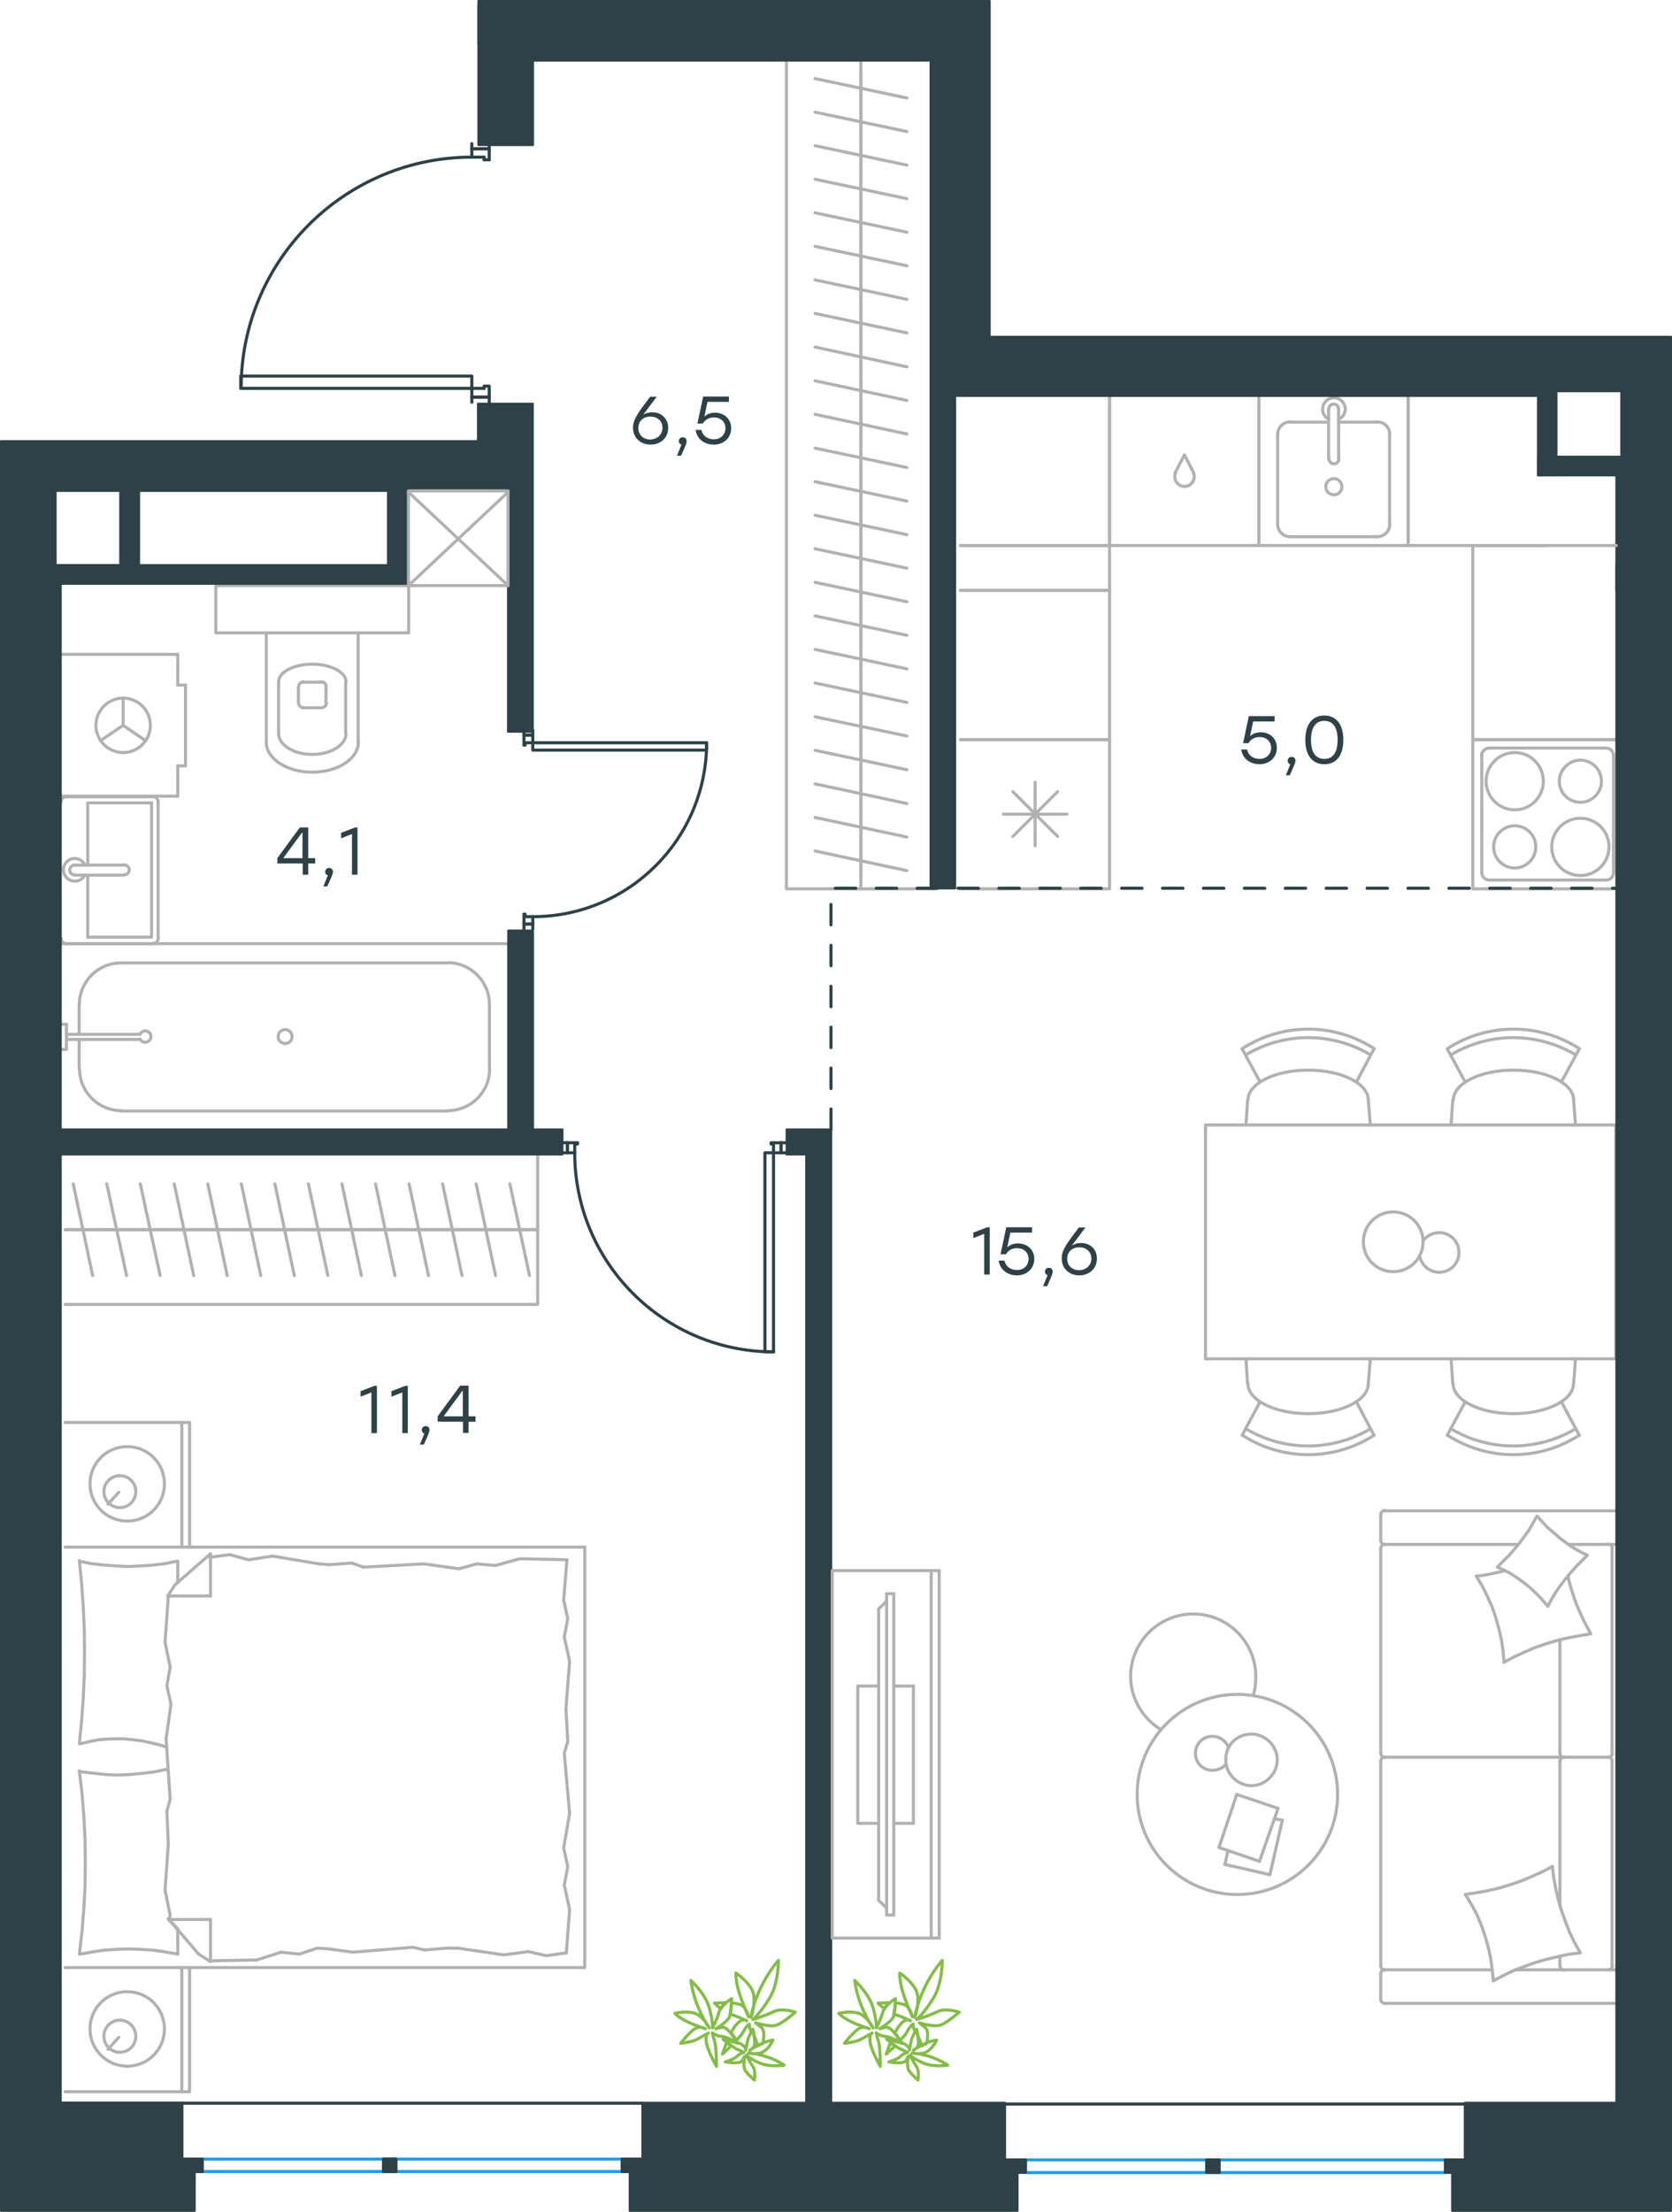 <?xml version="1.0" encoding="utf-8"?>
<!-- Generator: Adobe Illustrator 26.5.0, SVG Export Plug-In . SVG Version: 6.00 Build 0)  -->
<svg version="1.1" id="Слой_1" xmlns="http://www.w3.org/2000/svg" xmlns:xlink="http://www.w3.org/1999/xlink" x="0px" y="0px"
	 viewBox="0 0 817.5 1081" style="enable-background:new 0 0 817.5 1081;" xml:space="preserve">
<style type="text/css">
	.st0{fill:none;stroke:#B2B1B0;stroke-width:1.5;stroke-linecap:round;stroke-linejoin:round;stroke-miterlimit:22.926;}
	.st1{fill:none;stroke:#2D4146;stroke-width:1.5;stroke-linecap:round;stroke-linejoin:round;stroke-miterlimit:22.926;}
	.st2{fill:none;stroke:#1D9CEB;stroke-width:1.5;stroke-linecap:round;stroke-linejoin:round;stroke-miterlimit:22.926;}
	
		.st3{fill:none;stroke:#2D4146;stroke-width:1.5;stroke-linecap:round;stroke-linejoin:round;stroke-miterlimit:22.926;stroke-dasharray:10,10;}
	.st4{fill:#2D4146;}
	.st5{fill:#2D4146;stroke:#2D4146;stroke-linecap:round;stroke-linejoin:round;stroke-miterlimit:10;}
	.st6{fill:none;stroke:#84BC4A;stroke-width:1.5;stroke-linecap:round;stroke-linejoin:round;stroke-miterlimit:22.926;}
</style>
<line class="st0" x1="102.9" y1="958.3" x2="125.5" y2="957.9"/>
<polyline class="st0" points="82.3,901.1 80.7,923.7 83.2,936.1 82.7,938.1 "/>
<polyline class="st0" points="82.3,780 80.7,802.6 83.2,814.8 "/>
<polyline class="st0" points="81.2,849.8 83.2,879.4 81.6,885.2 "/>
<polyline class="st0" points="83.2,814.8 81.6,823.9 83.6,832.9 81.2,849.8 "/>
<line class="st0" x1="81.6" y1="885.2" x2="82.3" y2="901.1"/>
<polyline class="st0" points="86.9,955 81,954 75,953.1 68.9,952.7 63,952.5 57,952.7 50.9,953.1 45,954 39.3,955 "/>
<polyline class="st0" points="38.8,955 40.1,943.9 41,932.8 41.6,921.6 41.7,910.2 41.6,899 41,887.8 40.1,876.5 38.8,865.5 "/>
<polyline class="st0" points="156,764.3 133.3,760.5 121.5,762.3 "/>
<polyline class="st0" points="121.5,762.3 112.4,759.8 103.3,761 102.5,761 "/>
<line class="st0" x1="160.9" y1="764.7" x2="156" y2="764.3"/>
<polyline class="st0" points="218.7,765.9 207.4,764.3 177.7,765.9 172,763.9 160.9,764.7 "/>
<polyline class="st0" points="277.2,762.3 254.1,761.8 242.2,765.1 "/>
<polyline class="st0" points="242.2,765.1 233.1,764.3 224.5,766.7 218.7,765.9 "/>
<polyline class="st0" points="223.8,952.1 246.4,955.4 258.3,953.8 "/>
<polyline class="st0" points="258.3,953.8 267.2,955.8 276.3,954.5 "/>
<line class="st0" x1="218.7" y1="952.1" x2="223.8" y2="952.1"/>
<polyline class="st0" points="160.9,952.5 172.4,954.1 201.9,951.7 207.7,953 218.7,952.1 "/>
<line class="st0" x1="125.5" y1="957.9" x2="137.4" y2="954.1"/>
<polyline class="st0" points="137.4,954.1 146.5,955 155.1,952.1 160.9,952.5 "/>
<polyline class="st0" points="38.8,865.8 48.1,866.9 52.5,867.3 56.8,867.5 63.3,867.3 69.5,866.7 75.8,865.9 82,864.6 "/>
<polyline class="st0" points="38.8,763 44.8,764.2 50.7,764.9 56.7,765.3 62.6,765.6 68.8,765.3 74.7,764.9 80.6,764.2 86.5,763 "/>
<polyline class="st0" points="81.5,853.9 78.4,852.9 75.4,852.1 69.5,850.8 63.6,850.1 60.4,849.8 57.3,849.8 52.7,849.9 
	48.1,850.3 43.6,851.2 39.3,852.2 "/>
<polyline class="st0" points="38.8,852.2 39.9,841.1 40.7,830.1 41.2,818.8 41.3,807.5 41.2,796.2 40.7,785 39.9,773.8 38.8,762.7 
	"/>
<polyline class="st0" points="276.7,835 278.5,811.9 275.9,800 "/>
<polyline class="st0" points="275.9,800 277.6,791.1 275.6,782 277.2,762.3 "/>
<polyline class="st0" points="276.9,954.5 278.5,933.2 275.9,921.3 "/>
<polyline class="st0" points="278.5,886.3 275.9,856.8 277.6,851.1 "/>
<polyline class="st0" points="275.9,921.3 277.6,912.2 275.6,903.2 278.5,886.3 "/>
<line class="st0" x1="277.6" y1="851.1" x2="276.7" y2="835"/>
<line class="st0" x1="102.9" y1="759.4" x2="102.9" y2="780"/>
<polyline class="st0" points="82.3,937.7 97.1,955 102.9,958.7 "/>
<line class="st0" x1="82.3" y1="780" x2="102.9" y2="780"/>
<line class="st0" x1="86.9" y1="955" x2="86.9" y2="943"/>
<polyline class="st0" points="102.9,759.4 85.6,774.5 82,780 "/>
<line class="st0" x1="102.9" y1="958.7" x2="102.9" y2="938.1"/>
<polyline class="st0" points="86.9,942.6 82.3,938.1 102.9,938.1 "/>
<line class="st0" x1="86.9" y1="773.5" x2="86.9" y2="763"/>
<line class="st0" x1="58.1" y1="995.7" x2="52.8" y2="1001.5"/>
<path class="st0" d="M58.6,1003c4.4,0,7.8-3.5,7.8-7.8c0-4.4-3.5-7.9-7.8-7.9c-4.3,0-7.8,3.5-7.8,7.9
	C50.8,999.5,54.3,1003,58.6,1003"/>
<path class="st0" d="M62.2,1009.8c10.1,0,18.2-8.2,18.2-18.2c0-10.1-8.1-18.2-18.2-18.2c-10.1,0-18.2,8.1-18.2,18.2
	C44,1001.6,52.2,1009.8,62.2,1009.8"/>
<line class="st0" x1="58.1" y1="729.3" x2="52.8" y2="735.1"/>
<path class="st0" d="M58.6,736.8c4.4,0,7.8-3.5,7.8-7.8c0-4.3-3.5-7.8-7.8-7.8c-4.3,0-7.8,3.5-7.8,7.8
	C50.8,733.3,54.3,736.8,58.6,736.8"/>
<path class="st0" d="M62.2,743.4c10.1,0,18.2-8.1,18.2-18.2c0-10.1-8.1-18.2-18.2-18.2c-10.1,0-18.2,8.1-18.2,18.2
	C44,735.3,52.2,743.4,62.2,743.4"/>
<line class="st0" x1="88.9" y1="961.6" x2="88.9" y2="1022.3"/>
<line class="st0" x1="88.9" y1="695.2" x2="88.9" y2="756.1"/>
<polyline class="st0" points="31.8,1022.3 92.7,1022.3 92.7,961.6 "/>
<polyline class="st0" points="31.8,695.2 92.7,695.2 92.7,756.1 "/>
<polyline class="st0" points="31.8,961.6 285.9,961.6 285.9,756.1 31.8,756.1 "/>
<line class="st0" x1="262.2" y1="601" x2="245.8" y2="601"/>
<line class="st0" x1="249.3" y1="578.6" x2="258.9" y2="623.4"/>
<line class="st0" x1="245.8" y1="601" x2="229.4" y2="601"/>
<line class="st0" x1="232.8" y1="578.6" x2="242.3" y2="623.4"/>
<line class="st0" x1="229.4" y1="601" x2="213" y2="601"/>
<line class="st0" x1="216.4" y1="578.6" x2="225.9" y2="623.4"/>
<line class="st0" x1="213" y1="601" x2="196.6" y2="601"/>
<line class="st0" x1="200" y1="578.6" x2="209.5" y2="623.4"/>
<line class="st0" x1="196.6" y1="601" x2="180.2" y2="601"/>
<line class="st0" x1="183.6" y1="578.6" x2="193.1" y2="623.4"/>
<line class="st0" x1="180.2" y1="601" x2="163.8" y2="601"/>
<line class="st0" x1="167.2" y1="578.6" x2="176.7" y2="623.4"/>
<line class="st0" x1="163.8" y1="601" x2="147.4" y2="601"/>
<line class="st0" x1="150.8" y1="578.6" x2="160.3" y2="623.4"/>
<line class="st0" x1="147.4" y1="601" x2="130.9" y2="601"/>
<line class="st0" x1="134.4" y1="578.6" x2="143.9" y2="623.4"/>
<line class="st0" x1="262.9" y1="601" x2="31.8" y2="601"/>
<line class="st0" x1="130.9" y1="601" x2="114.5" y2="601"/>
<line class="st0" x1="118" y1="578.6" x2="127.5" y2="623.4"/>
<line class="st0" x1="114.5" y1="601" x2="98.1" y2="601"/>
<line class="st0" x1="101.6" y1="578.6" x2="111.1" y2="623.4"/>
<line class="st0" x1="98.1" y1="601" x2="81.7" y2="601"/>
<line class="st0" x1="85.2" y1="578.6" x2="94.7" y2="623.4"/>
<line class="st0" x1="81.7" y1="601" x2="65.3" y2="601"/>
<line class="st0" x1="68.6" y1="578.6" x2="78.3" y2="623.4"/>
<line class="st0" x1="65.3" y1="601" x2="48.8" y2="601"/>
<line class="st0" x1="52.2" y1="578.6" x2="61.9" y2="623.4"/>
<line class="st0" x1="48.8" y1="601" x2="32.4" y2="601"/>
<line class="st0" x1="35.8" y1="578.6" x2="45.3" y2="623.4"/>
<polyline class="st0" points="31.8,637.5 262.9,637.5 262.9,564.5 "/>
<line class="st0" x1="38.7" y1="522.5" x2="38.7" y2="508"/>
<path class="st0" d="M68.5,507.8c0.6,1.2,1.9,1.8,3.1,1.5c1.3-0.3,2.2-1.4,2.2-2.7s-0.9-2.4-2.2-2.7c-1.3-0.3-2.6,0.4-3.1,1.6"/>
<line class="st0" x1="32.5" y1="508" x2="68.4" y2="508"/>
<line class="st0" x1="32.5" y1="505.5" x2="68.4" y2="505.5"/>
<line class="st0" x1="32.5" y1="500.6" x2="29.8" y2="500.6"/>
<polyline class="st0" points="32.5,500.6 32.5,512.9 29.8,512.9 "/>
<path class="st0" d="M136,506.6c0,1.9,1.5,3.4,3.4,3.4c1.9,0,3.4-1.5,3.4-3.4c0-1.9-1.5-3.4-3.4-3.4
	C137.5,503.2,136,504.7,136,506.6"/>
<path class="st0" d="M38.9,522.4c0,11.2,9.1,20.4,20.4,20.4"/>
<path class="st0" d="M59.2,470.6c-11.3,0-20.4,9.1-20.4,20.4"/>
<path class="st0" d="M219,542.8c11.2,0,20.4-9.1,20.4-20.4"/>
<path class="st0" d="M239.3,490.9c0-11.2-9.1-20.4-20.4-20.4"/>
<line class="st0" x1="38.7" y1="491" x2="38.7" y2="505.5"/>
<line class="st0" x1="59.1" y1="543" x2="218.9" y2="543"/>
<line class="st0" x1="239.3" y1="522.5" x2="239.3" y2="491"/>
<line class="st0" x1="218.9" y1="470.6" x2="59.1" y2="470.6"/>
<line class="st0" x1="248.7" y1="461.2" x2="29.8" y2="461.2"/>
<line class="st0" x1="42.9" y1="427.7" x2="42.9" y2="458"/>
<polyline class="st0" points="42.9,422.8 42.9,392.4 74.1,392.4 "/>
<polyline class="st0" points="74.1,392.4 74.1,458 42.9,458 "/>
<path class="st0" d="M74.9,461.1c1.3,0,2.4-1.1,2.4-2.4"/>
<path class="st0" d="M77.3,391.8c0-1.3-1.1-2.4-2.4-2.4"/>
<path class="st0" d="M29.9,458.7c0,1.3,1.1,2.4,2.4,2.4"/>
<path class="st0" d="M32.3,389.4c-1.3,0-2.4,1.1-2.4,2.4"/>
<path class="st0" d="M60.8,427.5c1.3,0,2.4-1.1,2.4-2.4c0-1.3-1.1-2.4-2.4-2.4"/>
<line class="st0" x1="36.4" y1="427.7" x2="60.7" y2="427.7"/>
<path class="st0" d="M36.5,422.8c-1.3,0-2.4,1.1-2.4,2.4c0,1.3,1.1,2.4,2.4,2.4"/>
<line class="st0" x1="36.4" y1="422.8" x2="60.7" y2="422.8"/>
<path class="st0" d="M41.5,422.7c-1.1-2.3-3.7-3.6-6.2-3c-2.5,0.6-4.3,2.8-4.3,5.4c0,2.6,1.8,4.8,4.3,5.4c2.5,0.6,5.1-0.6,6.2-2.9"
	/>
<line class="st0" x1="32.2" y1="461.2" x2="74.9" y2="461.2"/>
<line class="st0" x1="77.3" y1="458.8" x2="77.3" y2="391.8"/>
<line class="st0" x1="74.9" y1="389.4" x2="32.2" y2="389.4"/>
<g>
	<line class="st0" x1="86.9" y1="374.3" x2="90.7" y2="374.3"/>
	<line class="st0" x1="86.9" y1="334.8" x2="90.7" y2="334.8"/>
	<line class="st0" x1="86.9" y1="389.1" x2="86.9" y2="374.3"/>
	<line class="st0" x1="86.9" y1="319.8" x2="86.9" y2="334.8"/>
	<polyline class="st0" points="49.1,362 60.2,354.5 71.2,362 	"/>
	<line class="st0" x1="60.2" y1="354.5" x2="60.2" y2="341.2"/>
	<path class="st0" d="M60.2,367.8c7.4,0,13.3-6,13.3-13.3c0-7.4-5.9-13.3-13.3-13.3c-7.3,0-13.3,6-13.3,13.3
		C46.9,361.8,52.9,367.8,60.2,367.8"/>
	<line class="st0" x1="29.8" y1="389.1" x2="86.9" y2="389.1"/>
	<line class="st0" x1="90.7" y1="374.3" x2="90.7" y2="334.8"/>
	<line class="st0" x1="86.9" y1="319.8" x2="29.8" y2="319.8"/>
</g>
<line class="st0" x1="420.9" y1="34.9" x2="420.9" y2="51.3"/>
<line class="st0" x1="443.4" y1="47.9" x2="398.5" y2="38.4"/>
<line class="st0" x1="420.9" y1="51.3" x2="420.9" y2="67.8"/>
<line class="st0" x1="443.4" y1="64.3" x2="398.5" y2="54.8"/>
<line class="st0" x1="420.9" y1="67.8" x2="420.9" y2="84.2"/>
<line class="st0" x1="443.4" y1="80.7" x2="398.5" y2="71.2"/>
<line class="st0" x1="420.9" y1="84.2" x2="420.9" y2="100.6"/>
<line class="st0" x1="443.4" y1="97.1" x2="398.5" y2="87.6"/>
<line class="st0" x1="420.9" y1="100.6" x2="420.9" y2="117"/>
<line class="st0" x1="443.4" y1="113.5" x2="398.5" y2="104"/>
<line class="st0" x1="420.9" y1="117" x2="420.9" y2="133.4"/>
<line class="st0" x1="443.4" y1="129.9" x2="398.5" y2="120.4"/>
<line class="st0" x1="420.9" y1="133.4" x2="420.9" y2="149.8"/>
<line class="st0" x1="443.4" y1="146.3" x2="398.5" y2="136.8"/>
<line class="st0" x1="420.9" y1="149.8" x2="420.9" y2="166.2"/>
<line class="st0" x1="443.4" y1="162.7" x2="398.5" y2="153.2"/>
<line class="st0" x1="420.9" y1="166.2" x2="420.9" y2="182.6"/>
<line class="st0" x1="443.4" y1="179.3" x2="398.5" y2="169.6"/>
<line class="st0" x1="420.9" y1="182.6" x2="420.9" y2="199.1"/>
<line class="st0" x1="443.4" y1="195.7" x2="398.5" y2="186.1"/>
<line class="st0" x1="420.9" y1="199.1" x2="420.9" y2="215.5"/>
<line class="st0" x1="443.4" y1="212.1" x2="398.5" y2="202.5"/>
<line class="st0" x1="420.9" y1="215.5" x2="420.9" y2="231.9"/>
<line class="st0" x1="443.4" y1="228.5" x2="398.5" y2="219"/>
<line class="st0" x1="420.9" y1="231.9" x2="420.9" y2="248.4"/>
<line class="st0" x1="443.4" y1="244.9" x2="398.5" y2="235.4"/>
<line class="st0" x1="420.9" y1="248.4" x2="420.9" y2="264.8"/>
<line class="st0" x1="443.4" y1="261.3" x2="398.5" y2="251.8"/>
<line class="st0" x1="420.9" y1="264.8" x2="420.9" y2="281.2"/>
<line class="st0" x1="443.4" y1="277.7" x2="398.5" y2="268.2"/>
<line class="st0" x1="420.9" y1="281.2" x2="420.9" y2="297.6"/>
<line class="st0" x1="443.4" y1="294.1" x2="398.5" y2="284.6"/>
<line class="st0" x1="420.9" y1="297.6" x2="420.9" y2="314"/>
<line class="st0" x1="443.4" y1="310.5" x2="398.5" y2="301"/>
<line class="st0" x1="420.9" y1="314" x2="420.9" y2="330.4"/>
<line class="st0" x1="443.4" y1="326.9" x2="398.5" y2="317.4"/>
<line class="st0" x1="420.9" y1="29.5" x2="420.9" y2="434.4"/>
<line class="st0" x1="420.9" y1="330.4" x2="420.9" y2="346.8"/>
<line class="st0" x1="443.4" y1="343.3" x2="398.5" y2="333.8"/>
<line class="st0" x1="420.9" y1="346.8" x2="420.9" y2="363.2"/>
<line class="st0" x1="443.4" y1="359.7" x2="398.5" y2="350.3"/>
<line class="st0" x1="420.9" y1="363.2" x2="420.9" y2="379.6"/>
<line class="st0" x1="443.4" y1="376.2" x2="398.5" y2="366.7"/>
<line class="st0" x1="420.9" y1="379.6" x2="420.9" y2="396"/>
<line class="st0" x1="443.4" y1="392.7" x2="398.5" y2="383.1"/>
<line class="st0" x1="420.9" y1="396" x2="420.9" y2="412.6"/>
<line class="st0" x1="443.4" y1="409.1" x2="398.5" y2="399.5"/>
<line class="st0" x1="420.9" y1="412.6" x2="420.9" y2="429"/>
<line class="st0" x1="443.4" y1="425.5" x2="398.5" y2="415.9"/>
<polyline class="st0" points="457.5,434.4 384.5,434.4 384.5,29.5 "/>
<polyline class="st0" points="469.6,288.5 542.5,288.5 542.5,361.5 469.6,361.5 "/>
<line class="st0" x1="495.2" y1="386.9" x2="517.1" y2="408.8"/>
<line class="st0" x1="495.2" y1="408.8" x2="517.1" y2="386.9"/>
<line class="st0" x1="506.1" y1="382.3" x2="506.1" y2="413.4"/>
<line class="st0" x1="490.6" y1="397.9" x2="521.7" y2="397.9"/>
<polyline class="st0" points="469.6,434.4 542.5,434.4 542.5,361.5 469.6,361.5 "/>
<polyline class="st0" points="542.5,193.5 542.5,266.6 469.6,266.6 "/>
<line class="st0" x1="795.5" y1="266.6" x2="795" y2="266.6"/>
<polyline class="st0" points="754.8,266.6 688.5,266.6 688.5,193.5 "/>
<line class="st0" x1="673.3" y1="206.3" x2="654.5" y2="206.3"/>
<path class="st0" d="M656.1,237.9c0-2.2-1.8-4-3.9-4c-2.2,0-4,1.8-4,4c0,2.2,1.8,3.9,4,3.9C654.3,241.9,656.1,240.1,656.1,237.9"/>
<path class="st0" d="M649.8,224.3c0,1.3,1.1,2.4,2.4,2.4c1.3,0,2.4-1,2.4-2.4"/>
<line class="st0" x1="654.5" y1="200" x2="654.5" y2="224.3"/>
<path class="st0" d="M654.5,199.9c0-1.3-1.1-2.4-2.4-2.4c-1.3,0-2.4,1-2.4,2.4"/>
<line class="st0" x1="649.6" y1="200" x2="649.6" y2="224.3"/>
<path class="st0" d="M654.6,204.9c2.3-1.1,3.6-3.7,3-6.2c-0.6-2.5-2.8-4.3-5.4-4.3c-2.6,0-4.8,1.8-5.4,4.3c-0.6,2.5,0.6,5.1,2.9,6.2
	"/>
<path class="st0" d="M679.5,212.3c0-3.4-2.7-6.1-6.1-6.1"/>
<path class="st0" d="M630.8,206.2c-3.4,0-6.1,2.7-6.1,6.1"/>
<path class="st0" d="M673.4,262.3c3.4,0,6.1-2.7,6.1-6.1"/>
<path class="st0" d="M624.7,256.2c0,3.4,2.7,6.1,6.1,6.1"/>
<line class="st0" x1="679.4" y1="212.4" x2="679.4" y2="256.3"/>
<line class="st0" x1="673.3" y1="262.3" x2="630.8" y2="262.3"/>
<line class="st0" x1="624.7" y1="256.3" x2="624.7" y2="212.4"/>
<line class="st0" x1="630.8" y1="206.3" x2="649.6" y2="206.3"/>
<polyline class="st0" points="688.5,193.5 688.5,266.6 615.5,266.6 615.5,193.5 "/>
<path class="st0" d="M574.8,230.9c-0.9,2-0.3,4.4,1.4,5.8c1.7,1.4,4.2,1.4,5.9,0c1.7-1.4,2.3-3.7,1.4-5.8"/>
<polyline class="st0" points="583.6,231 579.1,222.3 574.6,231 "/>
<polyline class="st0" points="542.5,193.5 542.5,266.6 615.5,266.6 615.5,193.5 "/>
<line class="st0" x1="720.1" y1="266.6" x2="754.8" y2="266.6"/>
<polyline class="st0" points="793.1,361.5 720.1,361.5 720.1,266.6 "/>
<path class="st0" d="M758.7,413.9c0,7.8,6.3,14,14,14c7.7,0,14-6.3,14-14c0-7.8-6.3-14-14-14C765,399.9,758.7,406.2,758.7,413.9"/>
<path class="st0" d="M730.3,413.9c0,5.7,4.6,10.3,10.3,10.3c5.7,0,10.3-4.6,10.3-10.3c0-5.7-4.6-10.3-10.3-10.3
	C734.9,403.6,730.3,408.2,730.3,413.9"/>
<path class="st0" d="M726.6,381.8c0,7.7,6.3,14,14,14c7.8,0,14-6.3,14-14c0-7.8-6.3-14-14-14C732.9,367.8,726.6,374.1,726.6,381.8"
	/>
<path class="st0" d="M762.4,381.8c0,5.7,4.6,10.3,10.3,10.3c5.7,0,10.3-4.6,10.3-10.3c0-5.7-4.6-10.3-10.3-10.3
	C767,371.6,762.4,376.2,762.4,381.8"/>
<path class="st0" d="M724.5,426.4c0,2,1.6,3.7,3.7,3.7"/>
<path class="st0" d="M785.3,430.1c2,0,3.6-1.6,3.6-3.7"/>
<path class="st0" d="M728.1,365.6c-2,0-3.7,1.7-3.7,3.7"/>
<path class="st0" d="M788.9,369.3c0-2-1.6-3.7-3.6-3.7"/>
<line class="st0" x1="728" y1="430.1" x2="785.2" y2="430.1"/>
<line class="st0" x1="724.5" y1="369.4" x2="724.5" y2="426.5"/>
<line class="st0" x1="785.2" y1="365.6" x2="728" y2="365.6"/>
<line class="st0" x1="788.9" y1="426.5" x2="788.9" y2="369.4"/>
<polyline class="st0" points="793.1,361.5 720.1,361.5 720.1,434.4 793.1,434.4 "/>
<path class="st0" d="M709.3,698.2c18.8,11.3,42.4,11.3,61.2,0"/>
<path class="st0" d="M707.7,701.4c19.6,12.7,44.9,12.7,64.5,0"/>
<line class="st0" x1="763.4" y1="685.1" x2="772.2" y2="701.5"/>
<line class="st0" x1="716.4" y1="685.1" x2="707.6" y2="701.5"/>
<line class="st0" x1="710.3" y1="676.4" x2="709.5" y2="664.1"/>
<line class="st0" x1="769.4" y1="676.4" x2="770.3" y2="664.1"/>
<path class="st0" d="M710.5,676.3c0,8.1,13.2,14.6,29.4,14.6c16.2,0,29.4-6.5,29.4-14.6"/>
<path class="st0" d="M770.5,515.6c-18.9-11.3-42.4-11.3-61.2,0"/>
<path class="st0" d="M772.2,512.5c-19.6-12.7-44.9-12.7-64.5,0"/>
<line class="st0" x1="763.4" y1="528.8" x2="772.2" y2="512.6"/>
<line class="st0" x1="716.4" y1="528.8" x2="707.6" y2="512.6"/>
<line class="st0" x1="710.3" y1="537.6" x2="709.5" y2="549.8"/>
<line class="st0" x1="769.4" y1="537.6" x2="770.3" y2="549.8"/>
<path class="st0" d="M769.4,537.6c0-8.1-13.2-14.6-29.4-14.6c-16.2,0-29.4,6.5-29.4,14.6"/>
<path class="st0" d="M670.2,515.6c-18.9-11.3-42.4-11.3-61.2,0"/>
<path class="st0" d="M671.9,512.5c-19.6-12.7-44.9-12.7-64.5,0"/>
<line class="st0" x1="616.1" y1="528.8" x2="607.3" y2="512.6"/>
<line class="st0" x1="663.2" y1="528.8" x2="671.8" y2="512.6"/>
<line class="st0" x1="669" y1="537.6" x2="670" y2="549.8"/>
<line class="st0" x1="610" y1="537.6" x2="609.2" y2="549.8"/>
<path class="st0" d="M669,537.6c0-8.1-13.2-14.6-29.4-14.6c-16.2,0-29.4,6.5-29.4,14.6"/>
<path class="st0" d="M609,698.2c18.8,11.3,42.4,11.3,61.2,0"/>
<path class="st0" d="M607.4,701.4c19.6,12.7,44.9,12.7,64.5,0"/>
<line class="st0" x1="663.2" y1="685.1" x2="671.8" y2="701.5"/>
<line class="st0" x1="616.1" y1="685.1" x2="607.3" y2="701.5"/>
<line class="st0" x1="610" y1="676.4" x2="609.2" y2="664.1"/>
<line class="st0" x1="669" y1="676.4" x2="670" y2="664.1"/>
<path class="st0" d="M610.2,676.3c0,8.1,13.2,14.6,29.4,14.6c16.3,0,29.4-6.5,29.4-14.6"/>
<path class="st0" d="M694.1,613.7c0.8,4.6,4.7,7.9,9.3,8.1c4.6,0.1,8.7-3,9.7-7.5c1-4.5-1.2-9.1-5.4-11c-4.2-1.9-9.2-0.6-11.9,3.1"
	/>
<path class="st0" d="M695.8,606.9c0-8.1-6.5-14.6-14.6-14.6c-8.1,0-14.6,6.5-14.6,14.6c0,8.1,6.5,14.6,14.6,14.6
	C689.3,621.5,695.8,615,695.8,606.9"/>
<rect x="589.4" y="549.8" class="st0" width="200.6" height="114.3"/>
<line class="st0" x1="741" y1="962.7" x2="791.1" y2="962.7"/>
<line class="st0" x1="762.7" y1="860.9" x2="762.7" y2="931.4"/>
<line class="st0" x1="766.9" y1="754.8" x2="791.1" y2="754.8"/>
<polyline class="st0" points="776.1,760.1 772.7,758.4 769.2,756.4 766,754.2 762.9,751.9 759.9,749.3 756.8,746.7 754.1,743.8 
	751.5,741 "/>
<polyline class="st0" points="735.7,767.7 732.2,768.5 728.8,769.2 725.3,769.9 721.8,770.3 "/>
<polyline class="st0" points="756.8,785 758.6,781.6 760.7,778.1 762.9,774.9 765.3,771.8 767.8,768.8 770.5,765.7 776.1,760.1 "/>
<polyline class="st0" points="730.1,968.1 735.1,965.5 740.1,963 745.5,961 750.8,959.1 756.1,957.6 761.6,956.3 767,955.1 
	772.7,954.4 769.9,949.5 767.5,944.5 765.5,939.4 763.6,934.1 762,928.8 760.7,923.3 759.7,917.8 759,912.2 "/>
<polyline class="st0" points="721.8,770.3 724.7,775.1 727.2,780.1 729.5,785.2 731.3,790.5 732.8,795.8 734.1,801.3 734.9,806.9 
	735.4,812.5 "/>
<polyline class="st0" points="735.7,812.2 740.6,809.6 745.7,807.3 750.8,805.1 756.1,803.3 761.4,801.7 766.9,800.4 772.4,799.4 
	777.8,798.5 774.2,791.8 771.1,784.9 769.8,781.3 768.6,777.7 767.5,774.1 766.6,770.3 "/>
<polyline class="st0" points="716.5,925.9 719.4,930.7 722,935.5 724.2,940.7 726,945.9 727.6,951.4 728.8,956.8 729.6,962.5 
	730.1,968.1 "/>
<polyline class="st0" points="751.5,741 749.5,744.4 747.5,747.9 745.2,751.1 742.9,754.2 740.4,757.2 737.7,760.3 734.9,763 
	732.1,765.9 735.7,767.5 739,769.3 742.3,771.5 745.5,773.8 748.6,776.4 751.5,779.1 754.2,782 756.8,785 "/>
<polyline class="st0" points="759,912.2 754.1,914.8 748.9,917.1 743.7,919.3 738.4,921.1 733.1,922.7 727.6,924 722.1,925 
	716.5,925.9 "/>
<path class="st0" d="M762.7,856.8c0,1.2,0.9,2.1,2.1,2.1"/>
<line class="st0" x1="762.7" y1="856.8" x2="762.7" y2="801.4"/>
<path class="st0" d="M762.7,960.7c0,1.1,0.9,2.1,2.1,2.1"/>
<path class="st0" d="M764.8,858.7c-1.2,0-2.1,0.9-2.1,2.1"/>
<line class="st0" x1="762.7" y1="956" x2="762.7" y2="960.7"/>
<path class="st0" d="M788.3,756.7c0-1.2-0.9-2.1-2.1-2.1"/>
<path class="st0" d="M677.2,754.7c-1.2,0-2.1,0.9-2.1,2.1"/>
<path class="st0" d="M786.3,858.8c1.2,0,2.1-0.9,2.1-2.1"/>
<path class="st0" d="M675.1,856.8c0,1.2,0.9,2.1,2.1,2.1"/>
<line class="st0" x1="788.2" y1="856.8" x2="788.2" y2="756.8"/>
<line class="st0" x1="675.1" y1="756.8" x2="675.1" y2="856.8"/>
<path class="st0" d="M786.3,962.7c1.2,0,2.1-1,2.1-2.1"/>
<path class="st0" d="M675.1,960.7c0,1.1,0.9,2.1,2.1,2.1"/>
<path class="st0" d="M793.2,964.7c0-1.2-0.9-2.1-2.1-2.1"/>
<path class="st0" d="M788.3,860.8c0-1.2-0.9-2.1-2.1-2.1"/>
<path class="st0" d="M677.2,858.7c-1.2,0-2.1,0.9-2.1,2.1"/>
<path class="st0" d="M677.2,738.2c-1.2,0-2.1,0.9-2.1,2.1"/>
<path class="st0" d="M675.1,752.7c0,1.2,0.9,2.1,2.1,2.1"/>
<path class="st0" d="M793.2,740.3c0-1.2-0.9-2.1-2.1-2.1"/>
<path class="st0" d="M791.2,754.8c1.2,0,2.1-0.9,2.1-2.1"/>
<path class="st0" d="M791.2,979.2c1.2,0,2.1-1,2.1-2.1"/>
<path class="st0" d="M677.2,962.6c-1.2,0-2.1,0.9-2.1,2.1"/>
<path class="st0" d="M675.1,977c0,1.2,0.9,2.1,2.1,2.1"/>
<line class="st0" x1="788.2" y1="860.9" x2="788.2" y2="960.7"/>
<line class="st0" x1="677.1" y1="858.8" x2="786.2" y2="858.8"/>
<line class="st0" x1="675.1" y1="960.7" x2="675.1" y2="860.9"/>
<line class="st0" x1="791.1" y1="738.4" x2="677.1" y2="738.4"/>
<line class="st0" x1="675.1" y1="740.4" x2="675.1" y2="752.8"/>
<line class="st0" x1="677.1" y1="754.8" x2="742.3" y2="754.8"/>
<line class="st0" x1="729.5" y1="962.7" x2="677.1" y2="962.7"/>
<line class="st0" x1="675.1" y1="964.7" x2="675.1" y2="977.1"/>
<line class="st0" x1="677.1" y1="979.1" x2="791.1" y2="979.1"/>
<g>
	<path class="st0" d="M146,343.5c0,1.3,1.1,2.4,2.4,2.4"/>
	<path class="st0" d="M157.2,345.9c1.3,0,2.4-1.1,2.4-2.4"/>
	<path class="st0" d="M148.4,333.2c-1.3,0-2.4,1.1-2.4,2.4"/>
	<path class="st0" d="M159.5,335.6c0-1.3-1.1-2.4-2.4-2.4"/>
	<line class="st0" x1="145.9" y1="335.7" x2="145.9" y2="343.6"/>
	<line class="st0" x1="148.3" y1="345.9" x2="157.1" y2="345.9"/>
	<line class="st0" x1="159.4" y1="343.6" x2="159.4" y2="335.7"/>
	<line class="st0" x1="157.1" y1="333.4" x2="148.3" y2="333.4"/>
	<path class="st0" d="M169.2,333.3c0-4.8-7.4-8.7-16.5-8.7c-9.1,0-16.5,3.9-16.5,8.7"/>
	<line class="st0" x1="136.2" y1="358.6" x2="136.2" y2="333.4"/>
	<path class="st0" d="M136.2,358.5c0,5.6,7.4,10.2,16.5,10.2c9.1,0,16.5-4.6,16.5-10.2"/>
	<line class="st0" x1="169" y1="358.6" x2="169" y2="333.4"/>
	<path class="st0" d="M130.2,362.8c0,8,10.1,14.6,22.5,14.6c12.4,0,22.5-6.6,22.5-14.6"/>
	<line class="st0" x1="130.2" y1="362.9" x2="130.2" y2="309.3"/>
	<line class="st0" x1="175.1" y1="362.9" x2="175.1" y2="309.3"/>
	<polyline class="st0" points="199.8,286.2 105.5,286.2 105.5,309.3 199.8,309.3 	"/>
	<line class="st0" x1="199.8" y1="309.3" x2="199.8" y2="286.2"/>
</g>
<polyline class="st0" points="469.6,266.6 542.5,266.6 542.5,288.5 469.6,288.5 "/>
<line class="st1" x1="277.4" y1="563.4" x2="275" y2="563.4"/>
<polyline class="st1" points="384.4,563.4 381.9,563.4 378.2,563.4 "/>
<line class="st1" x1="281" y1="563.4" x2="277.4" y2="563.4"/>
<path class="st1" d="M281,563.4c0,53.7,43.6,97.3,97.3,97.3"/>
<line class="st1" x1="277.4" y1="558.5" x2="282.3" y2="558.5"/>
<line class="st1" x1="381.9" y1="558.5" x2="384.4" y2="558.5"/>
<line class="st1" x1="378.2" y1="563.4" x2="378.2" y2="559.1"/>
<polyline class="st1" points="381.9,558.5 377,558.5 377,559.1 378.2,559.1 "/>
<line class="st1" x1="281" y1="559.1" x2="282.3" y2="559.1"/>
<line class="st1" x1="275" y1="558.5" x2="277.4" y2="558.5"/>
<line class="st1" x1="281" y1="563.4" x2="281" y2="559.1"/>
<line class="st1" x1="282.3" y1="559.1" x2="282.3" y2="558.5"/>
<line class="st1" x1="381.9" y1="563.4" x2="381.9" y2="558.5"/>
<line class="st1" x1="277.4" y1="563.4" x2="277.4" y2="558.5"/>
<line class="st1" x1="381.9" y1="563.4" x2="381.9" y2="558.5"/>
<line class="st1" x1="277.4" y1="563.4" x2="277.4" y2="558.5"/>
<polygon class="st1" points="378.2,660.6 374,660.6 374,634 374,563.4 378.2,563.4 378.2,590.2 "/>
<line class="st1" x1="260.5" y1="451.6" x2="260.5" y2="454"/>
<polyline class="st1" points="260.5,356.8 260.5,359.3 260.5,363 "/>
<line class="st1" x1="260.5" y1="448" x2="260.5" y2="451.6"/>
<path class="st1" d="M260.5,448c47,0,85-38.1,85-85"/>
<line class="st1" x1="256.2" y1="451.6" x2="256.2" y2="446.8"/>
<line class="st1" x1="256.2" y1="359.3" x2="256.2" y2="356.8"/>
<line class="st1" x1="260.5" y1="363" x2="256.7" y2="363"/>
<polyline class="st1" points="256.2,359.3 256.2,364.2 256.7,364.2 256.7,363 "/>
<line class="st1" x1="256.7" y1="448" x2="256.7" y2="446.8"/>
<line class="st1" x1="256.2" y1="454" x2="256.2" y2="451.6"/>
<line class="st1" x1="260.5" y1="448" x2="256.7" y2="448"/>
<line class="st1" x1="256.7" y1="446.8" x2="256.2" y2="446.8"/>
<line class="st1" x1="260.5" y1="359.3" x2="256.2" y2="359.3"/>
<line class="st1" x1="260.5" y1="451.6" x2="256.2" y2="451.6"/>
<line class="st1" x1="260.5" y1="359.3" x2="256.2" y2="359.3"/>
<line class="st1" x1="260.5" y1="451.6" x2="256.2" y2="451.6"/>
<polygon class="st1" points="345.4,363 345.4,366.6 318.8,366.6 260.5,366.6 260.5,363 287.2,363 "/>
<line class="st1" x1="230.7" y1="72.7" x2="230.7" y2="70.2"/>
<polyline class="st1" points="230.7,196.6 230.7,194.1 230.7,189.8 "/>
<line class="st1" x1="230.7" y1="76.8" x2="230.7" y2="72.7"/>
<path class="st1" d="M230.8,76.8c-62.4,0-112.9,50.6-112.9,112.9"/>
<line class="st1" x1="239.2" y1="72.7" x2="239.2" y2="78.1"/>
<line class="st1" x1="239.2" y1="194.1" x2="239.2" y2="196.6"/>
<line class="st1" x1="230.7" y1="189.8" x2="236.7" y2="189.8"/>
<polyline class="st1" points="239.2,194.1 239.2,188.7 236.7,188.7 236.7,189.8 "/>
<line class="st1" x1="236.7" y1="76.8" x2="236.7" y2="78.1"/>
<line class="st1" x1="239.2" y1="70.2" x2="239.2" y2="72.7"/>
<line class="st1" x1="230.7" y1="76.8" x2="236.7" y2="76.8"/>
<line class="st1" x1="236.7" y1="78.1" x2="239.2" y2="78.1"/>
<line class="st1" x1="230.7" y1="194.1" x2="239.2" y2="194.1"/>
<line class="st1" x1="230.7" y1="72.7" x2="239.2" y2="72.7"/>
<line class="st1" x1="230.7" y1="194.1" x2="239.2" y2="194.1"/>
<line class="st1" x1="230.7" y1="72.7" x2="239.2" y2="72.7"/>
<polygon class="st1" points="117.7,189.8 117.7,183.8 144.3,183.8 230.7,183.8 230.7,189.8 204,189.8 "/>
<line class="st2" x1="706.7" y1="1061.8" x2="501.3" y2="1061.8"/>
<line class="st2" x1="706.7" y1="1055.6" x2="501.3" y2="1055.6"/>
<rect x="706.7" y="1055.6" class="st1" width="9.7" height="6.1"/>
<rect x="590" y="1055.6" class="st1" width="6.1" height="6.1"/>
<rect x="491.7" y="1055.6" class="st1" width="9.7" height="6.1"/>
<line class="st1" x1="716.4" y1="1028.3" x2="491.7" y2="1028.3"/>
<line class="st2" x1="304.2" y1="1061.3" x2="98.8" y2="1061.3"/>
<line class="st2" x1="304.2" y1="1055.2" x2="98.8" y2="1055.2"/>
<rect x="304.2" y="1055.2" class="st1" width="9.7" height="6.1"/>
<rect x="187.5" y="1055.2" class="st1" width="6.1" height="6.1"/>
<rect x="89.2" y="1055.2" class="st1" width="9.7" height="6.1"/>
<line class="st1" x1="313.9" y1="1027.9" x2="89.2" y2="1027.9"/>
<polyline class="st3" points="406.3,552 406.3,434.1 790.1,434.1 "/>
<g>
	<path class="st4" d="M326.7,209.1c0,5-3.8,8.2-8.6,8.2c-4.7,0-8.6-3.1-8.6-8.3c0-4,2.4-7.2,8.4-15.1h3.2l-6.6,8.8
		c1.2-0.7,2.6-1.2,4.3-1.2C322.9,201.4,326.7,204.2,326.7,209.1z M323.9,209.1c0-3.5-2.6-5.5-5.9-5.5c-3.4,0-5.9,2.1-5.9,5.6
		c0,3.5,2.6,5.6,5.8,5.6C321.3,214.7,323.9,212.5,323.9,209.1z"/>
	<path class="st4" d="M333,222.7H331l2.2-5.4c-0.8-0.2-1.3-0.9-1.3-1.7c0-1.1,0.8-1.9,1.9-1.9c0.8,0,1.9,0.4,1.9,1.9
		C335.8,216.1,335.7,216.9,333,222.7z"/>
	<path class="st4" d="M357.5,209.3c0,4.7-3.7,8-8.4,8c-4.4,0-8.3-2.4-9-7.2h2.8c0.7,3,3.1,4.6,6.2,4.6c3.3,0,5.6-2.3,5.6-5.4
		c0-3.2-2.4-5.3-5.6-5.3c-2.6,0-4.4,1.2-5.5,3H341l2.8-13.2h12.6v2.6h-10.5l-1.5,7.2c1.3-1.2,3-1.9,5.3-1.9
		C353.9,201.7,357.5,204.6,357.5,209.3z"/>
</g>
<g>
	<path class="st4" d="M624.3,365.5c0,4.7-3.7,8-8.4,8c-4.4,0-8.3-2.4-9-7.2h2.8c0.7,3,3.1,4.6,6.2,4.6c3.3,0,5.6-2.3,5.6-5.4
		c0-3.2-2.4-5.3-5.6-5.3c-2.6,0-4.4,1.2-5.5,3h-2.6l2.8-13.2h12.6v2.6h-10.5l-1.5,7.2c1.3-1.2,3-1.9,5.3-1.9
		C620.8,357.9,624.3,360.8,624.3,365.5z"/>
	<path class="st4" d="M630.6,378.9h-1.9l2.2-5.4c-0.8-0.2-1.3-0.9-1.3-1.7c0-1.1,0.8-1.9,1.9-1.9c0.8,0,1.9,0.4,1.9,1.9
		C633.4,372.3,633.3,373.1,630.6,378.9z"/>
	<path class="st4" d="M656.8,361.6c0,7.6-3.4,11.9-9.3,11.9c-5.8,0-9.3-4.3-9.3-11.9s3.5-11.9,9.3-11.9
		C653.4,349.7,656.8,354.1,656.8,361.6z M654,361.6c0-6.6-2.6-9.3-6.5-9.3s-6.5,2.7-6.5,9.3c0,6.6,2.6,9.3,6.5,9.3
		S654,368.3,654,361.6z"/>
</g>
<g>
	<path class="st4" d="M483.9,599.8v23.1h-2.7V603l-5.3,2.1v-2.7l6.8-2.6H483.9z"/>
	<path class="st4" d="M505.7,615.3c0,4.7-3.7,8-8.4,8c-4.4,0-8.3-2.4-9-7.2h2.8c0.7,3,3.1,4.6,6.2,4.6c3.3,0,5.6-2.3,5.6-5.4
		c0-3.2-2.4-5.3-5.6-5.3c-2.6,0-4.4,1.2-5.5,3h-2.6l2.8-13.2h12.6v2.6H494l-1.5,7.2c1.3-1.2,3-1.9,5.3-1.9
		C502.1,607.7,505.7,610.6,505.7,615.3z"/>
	<path class="st4" d="M512,628.6H510l2.2-5.4c-0.8-0.2-1.3-0.9-1.3-1.7c0-1.1,0.8-1.9,1.9-1.9c0.8,0,1.9,0.4,1.9,1.9
		C514.7,622.1,514.6,622.8,512,628.6z"/>
	<path class="st4" d="M536.3,615.1c0,5-3.8,8.2-8.6,8.2c-4.7,0-8.6-3.1-8.6-8.3c0-4,2.4-7.2,8.4-15.1h3.2l-6.6,8.8
		c1.2-0.7,2.6-1.2,4.3-1.2C532.6,607.4,536.3,610.1,536.3,615.1z M533.6,615.1c0-3.5-2.6-5.5-5.9-5.5c-3.4,0-5.9,2.1-5.9,5.6
		c0,3.5,2.6,5.6,5.8,5.6C531,620.7,533.6,618.5,533.6,615.1z"/>
</g>
<g>
	<path class="st4" d="M184.3,677.3v23.1h-2.7v-19.9l-5.3,2.1v-2.7l6.8-2.6H184.3z"/>
</g>
<g>
	<path class="st4" d="M199.4,677.3v23.1h-2.7v-19.9l-5.3,2.1v-2.7l6.8-2.6H199.4z"/>
	<path class="st4" d="M207.2,706h-1.9l2.2-5.4c-0.8-0.2-1.3-0.9-1.3-1.7c0-1.1,0.8-1.9,1.9-1.9c0.8,0,1.9,0.4,1.9,1.9
		C210,699.5,209.9,700.2,207.2,706z"/>
	<path class="st4" d="M232.5,694.8h-3.4v5.5h-2.7v-5.5H214v-2.6l11-15h4.1v15h3.4V694.8z M226.3,692.2v-12.4h-0.3l-9.1,12.4
		L226.3,692.2z"/>
</g>
<g>
	<path class="st4" d="M154.1,422h-3.4v5.5h-2.7V422h-12.4v-2.6l11-15h4.1v15h3.4V422z M147.9,419.4V407h-0.3l-9.1,12.4L147.9,419.4z
		"/>
	<path class="st4" d="M160,433.2h-1.9l2.2-5.4c-0.8-0.2-1.3-0.9-1.3-1.7c0-1.1,0.8-1.9,1.9-1.9c0.8,0,1.9,0.4,1.9,1.9
		C162.8,426.7,162.7,427.4,160,433.2z"/>
	<path class="st4" d="M174.8,404.4v23.1h-2.7v-19.9l-5.3,2.1v-2.7l6.8-2.6H174.8z"/>
</g>
<rect x="590" y="1055.6" class="st5" width="6.1" height="6.1"/>
<polygon class="st5" points="491.7,1061.1 491.4,1061.1 491.4,1030.7 491.4,1029.1 491.4,1027.9 491.4,1027.7 406.4,1027.7 
	406.4,553.6 406.4,552 384.6,552 384.6,553.6 384.6,555 384.6,561.2 384.6,562.6 384.6,564.2 394.2,564.2 394.2,1027.7 
	314.1,1027.7 314.1,1027.9 314.1,1029.1 314.1,1030.7 314.1,1061.1 313.9,1061.1 313.9,1055.2 304.2,1055.2 304.2,1061.3 
	307.9,1061.3 307.9,1080.5 497.5,1080.5 497.5,1061.8 501.4,1061.8 501.4,1055.6 491.7,1055.6 "/>
<rect x="187.5" y="1055.2" class="st5" width="6.1" height="6.1"/>
<rect x="233.9" y="0.5" class="st5" width="55.3" height="20.9"/>
<path class="st5" d="M260.6,552v-97.2H259h-1.4h-6.2h-1.4h-1.5V552H29.7v-6.1V285.3H68v-1.4v-44h180.4v117.7h1.5h1.4h6.2h1.4h1.6
	V239.9v-24.3v-18.3h-0.3h-2.2h-24.3v15.1v3.2H27.2H3H0.5v26.6l0.3-0.2v0.2H0.5v785.6v3l0.3-0.2v0.2H0.5v49.7h94.7v-19.2h3.6v-6.1
	h-9.6v-24.5v-2.9v-0.2H29.7v0.2h-0.3l0.3-0.2V564.2H259h1.6h14.4v-1.6v-1.4V555v-1.4V552H260.6z M27.2,276.2v-36.3h31.6v31.2v5.1
	H27.2z"/>
<g>
	<line class="st0" x1="620.9" y1="916.2" x2="598.9" y2="911.2"/>
	<line class="st0" x1="598.9" y1="911.2" x2="600.4" y2="904.4"/>
	<line class="st0" x1="623.1" y1="888.9" x2="627" y2="889.6"/>
	<line class="st0" x1="627" y1="889.6" x2="620.9" y2="916.2"/>
	<line class="st0" x1="615.8" y1="909.7" x2="596" y2="902.9"/>
	<line class="st0" x1="596" y1="902.9" x2="604.7" y2="877"/>
	<line class="st0" x1="604.7" y1="877" x2="624.9" y2="883.8"/>
	<line class="st0" x1="624.9" y1="883.8" x2="615.8" y2="909.7"/>
	<ellipse class="st0" cx="605" cy="877" rx="49" ry="48.9"/>
	<path class="st0" d="M599.3,860.1c0,6.8,5.8,12.6,12.6,12.6c6.8,0,12.6-5.8,12.6-12.6c0-6.8-5.8-12.6-12.6-12.6
		C604.7,847.5,599.3,852.9,599.3,860.1z"/>
	<path class="st0" d="M599.3,862.3c-1.4,1.8-4,2.9-6.5,2.9c-4.7,0-8.3-3.6-8.3-8.3c0-4.7,3.6-8.3,8.3-8.3c3.6,0,6.5,2.2,7.9,5.4"/>
	<path class="st0" d="M567.6,845.3c-9-5.4-14.8-15.5-14.8-25.9c0-16.9,13.7-30.6,30.6-30.6c16.9,0,30.6,13.7,30.6,30.6
		c0,3-0.3,6-1.2,9"/>
</g>
<g>
	<g>
		<line class="st0" x1="455.3" y1="947.2" x2="455.3" y2="767.6"/>
		<polyline class="st0" points="459.2,767.6 406.9,767.6 406.9,947.2 459.2,947.2 		"/>
		<line class="st0" x1="459.2" y1="947.2" x2="459.2" y2="767.6"/>
	</g>
	<g>
		<polyline class="st0" points="429.6,824 419.4,824 419.4,891.1 429.6,891.1 		"/>
		<line class="st0" x1="437" y1="891.1" x2="446.6" y2="891.1"/>
		<line class="st0" x1="446.6" y1="891.1" x2="446.6" y2="824"/>
		<line class="st0" x1="446.6" y1="824" x2="437" y2="824"/>
		<line class="st0" x1="437" y1="935.9" x2="433.5" y2="935.9"/>
		<line class="st0" x1="429.6" y1="786.4" x2="433.5" y2="782.5"/>
		<line class="st0" x1="433.5" y1="932.6" x2="429.6" y2="928.7"/>
		<line class="st0" x1="433.5" y1="778.9" x2="433.5" y2="935.9"/>
		<line class="st0" x1="437" y1="935.9" x2="437" y2="778.9"/>
		<line class="st0" x1="437" y1="778.9" x2="433.5" y2="778.9"/>
		<line class="st0" x1="429.6" y1="928.7" x2="429.6" y2="786.4"/>
	</g>
</g>
<g>
	<path class="st6" d="M448.2,987c0,0,3.6-3,8.2-10.5c4.5-7.5,4.3-18.4,4.3-18.4s-5,5.5-8.9,13.9c-3.9,8.4-4.5,13.9-4.5,13.9
		s3-8.4,0.5-13.4c-2.7-5-7.9-8.2-7.9-8.2s-0.2,3.4,1.4,8.9c1.6,5.5,4.8,12.5,4.8,12.5s-0.9-5-4.3-6.1c-0.9-0.2-2.5-0.7-4.1-0.7
		c-0.2,1.6-0.2,3.9-0.7,5.5c0.2,0.2,0.7,0.2,0.7,0.2c3.6,1.1,7.5,3,7.5,3s-1.8-1.8-5,1.8c-0.9,0.9-1.8,2.5-2.7,4.1
		c0.9,1.1,2,2.7,2.7,3.6c1.6-1.6,2.9-3.2,3.4-4.3c1.8-3.2,2.9-3.6,2.9-3.6s-0.2,1.6,0.9,3.6c0.5-0.7,0.7-0.9,0.7-0.9
		s0.2,1.4,0.7,3.2c0.7,1.4,1.4,3,1.8,4.8c0.7-0.5,1.4-0.7,2.3-1.1l0.2-0.2c0.7-3.2,0.7-6.6-0.7-7.7l-2.9-2.3c0,0,7.7,2.5,10.9,0.9
		c3.2-1.4,8.6-6.1,8.6-6.1s-6.8-2.3-10.7-0.2C454.1,985.2,448.2,987,448.2,987z M435,978.8c-2.9,0-5.7,0.2-5.7,0.2s1.4,1.4,3.2,2.7
		C433.2,980.4,433.9,979.5,435,978.8z M436.2,996.3c-0.2,0.2-0.2,0.7-0.5,0.9c0.9,0.2,2.3,0.7,3.4,0.9l0.2-0.2
		C438.7,997.4,437.5,996.8,436.2,996.3z M435.3,998.4c-1.1,3-2,5.5-2,5.5s2-1.8,4.3-3.9C436.9,999.5,435.9,998.8,435.3,998.4z
		 M451.4,1003.6c0,0.2,0.2,0.7,0.2,0.7h0.2c0-0.2,0.2-0.5,0.2-0.9C451.6,1003.6,451.6,1003.6,451.4,1003.6z"/>
	<path class="st6" d="M428.5,991.1c0,0,0.2-3.6-1.8-10.5c-2.3-6.8-8.8-12.7-8.8-12.7s0.7,6.4,3.6,13.2c2.9,6.8,5.4,10,5.4,10
		s-2.9-5.9-7.5-7.3c-4.5-1.1-9.3,0.2-9.3,0.2s1.8,2,6.1,4.1c4.3,2,8.8,3.4,8.8,3.4s-2.3-1.4-4.8-0.2c-2.7,1.4-7.3,7.3-7.3,7.3
		s5.4-0.5,8.2-2c2.7-1.6,5.4-3,5.4-3s-1.6,0.2-1.1,4.3c0.5,4.1,5,12,5,12s0-9.5-0.9-12.3c-0.9-2.7-1.1-4.1-1.1-4.1s1.8,1.6,4.8,1.8
		c2.3,0.2,5,2,6.8,3c0.2,0.2,0.7,0.2,0.7,0.2c-0.9-1.6-5-8.4-7.7-7.7l-2.9,0.7c0,0,5.9-3.4,6.8-6.1c0.9-2.7,0.9-8.6,0.9-8.6
		s-5,3-6.1,6.4C430.7,986.8,428.5,991.1,428.5,991.1z"/>
	<path class="st6" d="M445,1004.5c0,0,1.8,1.8,6.8,3.9c5,2,11.6,0.9,11.6,0.9s-3.9-2.7-9.1-4.3c-5.4-1.6-8.4-1.6-8.4-1.6
		s4.8,1.1,7.7-0.9c2.9-2,4.3-5.5,4.3-5.5s-2,0.2-5.2,1.6c-3.2,1.4-6.1,3.4-6.1,3.4s1.8-0.7,2.3-2.7c0.5-2-0.7-7.5-0.7-7.5
		s-2.3,3.4-2.7,5.7c-0.5,2.3-0.9,4.5-0.9,4.5s0.7-0.9-1.8-2.7c-2.5-1.8-9.3-2.7-9.3-2.7s5.4,4.5,7.5,5.2c2,0.7,2.7,1.4,2.7,1.4
		s-1.8,0.2-3.4,1.8c-1.6,1.6-5.7,2.7-5.7,2.7s7.3,1.4,8.4-0.7l1.1-2c0,0-0.9,5,0.2,6.8c1.1,1.8,4.5,4.8,4.5,4.8s0.9-4.3-0.7-6.6
		C446.6,1007.7,445,1004.5,445,1004.5z"/>
</g>
<g>
	<path class="st6" d="M368.1,987c0,0,3.6-3,8.2-10.5c4.5-7.5,4.3-18.4,4.3-18.4s-5,5.5-8.9,13.9c-3.9,8.4-4.5,13.9-4.5,13.9
		s3-8.4,0.5-13.4c-2.7-5-7.9-8.2-7.9-8.2s-0.2,3.4,1.4,8.9c1.6,5.5,4.8,12.5,4.8,12.5s-0.9-5-4.3-6.1c-0.9-0.2-2.5-0.7-4.1-0.7
		c-0.2,1.6-0.2,3.9-0.7,5.5c0.2,0.2,0.7,0.2,0.7,0.2c3.6,1.1,7.5,3,7.5,3s-1.8-1.8-5,1.8c-0.9,0.9-1.8,2.5-2.7,4.1
		c0.9,1.1,2,2.7,2.7,3.6c1.6-1.6,2.9-3.2,3.4-4.3c1.8-3.2,2.9-3.6,2.9-3.6s-0.2,1.6,0.9,3.6c0.5-0.7,0.7-0.9,0.7-0.9
		s0.2,1.4,0.7,3.2c0.7,1.4,1.4,3,1.8,4.8c0.7-0.5,1.4-0.7,2.3-1.1l0.2-0.2c0.7-3.2,0.7-6.6-0.7-7.7l-2.9-2.3c0,0,7.7,2.5,10.9,0.9
		c3.2-1.4,8.6-6.1,8.6-6.1s-6.8-2.3-10.7-0.2C374,985.2,368.1,987,368.1,987z M355,978.8c-2.9,0-5.7,0.2-5.7,0.2s1.4,1.4,3.2,2.7
		C353.2,980.4,353.8,979.5,355,978.8z M356.1,996.3c-0.2,0.2-0.2,0.7-0.5,0.9c0.9,0.2,2.3,0.7,3.4,0.9l0.2-0.2
		C358.6,997.4,357.5,996.8,356.1,996.3z M355.2,998.4c-1.1,3-2,5.5-2,5.5s2-1.8,4.3-3.9C356.8,999.5,355.9,998.8,355.2,998.4z
		 M371.3,1003.6c0,0.2,0.2,0.7,0.2,0.7h0.2c0-0.2,0.2-0.5,0.2-0.9C371.5,1003.6,371.5,1003.6,371.3,1003.6z"/>
	<path class="st6" d="M348.4,991.1c0,0,0.2-3.6-1.8-10.5c-2.3-6.8-8.8-12.7-8.8-12.7s0.7,6.4,3.6,13.2c2.9,6.8,5.4,10,5.4,10
		s-2.9-5.9-7.5-7.3c-4.5-1.1-9.3,0.2-9.3,0.2s1.8,2,6.1,4.1c4.3,2,8.8,3.4,8.8,3.4s-2.3-1.4-4.8-0.2c-2.7,1.4-7.3,7.3-7.3,7.3
		s5.4-0.5,8.2-2c2.7-1.6,5.4-3,5.4-3s-1.6,0.2-1.1,4.3c0.5,4.1,5,12,5,12s0-9.5-0.9-12.3c-0.9-2.7-1.1-4.1-1.1-4.1s1.8,1.6,4.8,1.8
		c2.3,0.2,5,2,6.8,3c0.2,0.2,0.7,0.2,0.7,0.2c-0.9-1.6-5-8.4-7.7-7.7l-2.9,0.7c0,0,5.9-3.4,6.8-6.1c0.9-2.7,0.9-8.6,0.9-8.6
		s-5,3-6.1,6.4C350.7,986.8,348.4,991.1,348.4,991.1z"/>
	<path class="st6" d="M365,1004.5c0,0,1.8,1.8,6.8,3.9c5,2,11.6,0.9,11.6,0.9s-3.9-2.7-9.1-4.3c-5.4-1.6-8.4-1.6-8.4-1.6
		s4.8,1.1,7.7-0.9c2.9-2,4.3-5.5,4.3-5.5s-2,0.2-5.2,1.6c-3.2,1.4-6.1,3.4-6.1,3.4s1.8-0.7,2.3-2.7c0.5-2-0.7-7.5-0.7-7.5
		s-2.3,3.4-2.7,5.7c-0.5,2.3-0.9,4.5-0.9,4.5s0.7-0.9-1.8-2.7c-2.5-1.8-9.3-2.7-9.3-2.7s5.4,4.5,7.5,5.2c2,0.7,2.7,1.4,2.7,1.4
		s-1.8,0.2-3.4,1.8c-1.6,1.6-5.7,2.7-5.7,2.7s7.3,1.4,8.4-0.7l1.1-2c0,0-0.9,5,0.2,6.8c1.1,1.8,4.5,4.8,4.5,4.8s0.9-4.3-0.7-6.6
		C366.6,1007.7,365,1004.5,365,1004.5z"/>
</g>
<rect x="752" y="223.2" class="st5" width="54.1" height="9.1"/>
<polygon class="st5" points="484.2,164.6 483.9,164.6 483.9,150 483.9,149.8 483.9,0.5 472,0.5 267.2,0.5 258.2,0.5 258.2,0.7 
	258.2,2.9 233.9,2.9 233.9,27.2 233.9,70.9 258.2,70.9 260.3,70.9 260.6,70.9 260.6,41.5 260.6,29.6 260.3,29.4 260.6,29.4 
	260.6,29.6 454.8,29.6 455,29.6 455.1,29.4 455.1,29.6 455,29.6 455,191.2 455,434.2 456.4,434.2 458,434.2 464.1,434.2 
	465.6,434.2 467,434.2 467,363 467,193.5 752,193.5 752,232.3 761,232.3 761,191.2 792.7,191.2 792.7,276.2 790.3,276.2 
	790.3,285.3 790.3,317.9 790.3,1027.7 790.5,1027.9 790.3,1027.9 790.3,1027.7 716.2,1027.7 716.2,1027.9 716.2,1030.8 
	716.2,1055.6 706.7,1055.6 706.7,1061.8 710,1061.8 710,1080.5 817,1080.5 817,1030.8 817,913.8 817,673.5 817,496.2 817,285 
	817,276 817,191.2 817,166.9 817,164.6 "/>
<rect x="790.3" y="227.8" class="st5" width="13.6" height="60.8"/>
<line class="st0" x1="754.8" y1="266.6" x2="790.3" y2="266.6"/>
<rect x="4.7" y="276.2" class="st5" width="194.1" height="9.1"/>
<rect x="166.5" y="253" transform="matrix(-1.836970e-16 1 -1 -1.836970e-16 451.797 63.287)" class="st5" width="55.5" height="9.1"/>
<g>
	<rect x="199.7" y="239.9" class="st0" width="48.7" height="46.3"/>
	<line class="st0" x1="199.7" y1="286.2" x2="248.4" y2="240.5"/>
	<line class="st0" x1="199.7" y1="240.5" x2="248.4" y2="286.2"/>
</g>
</svg>
